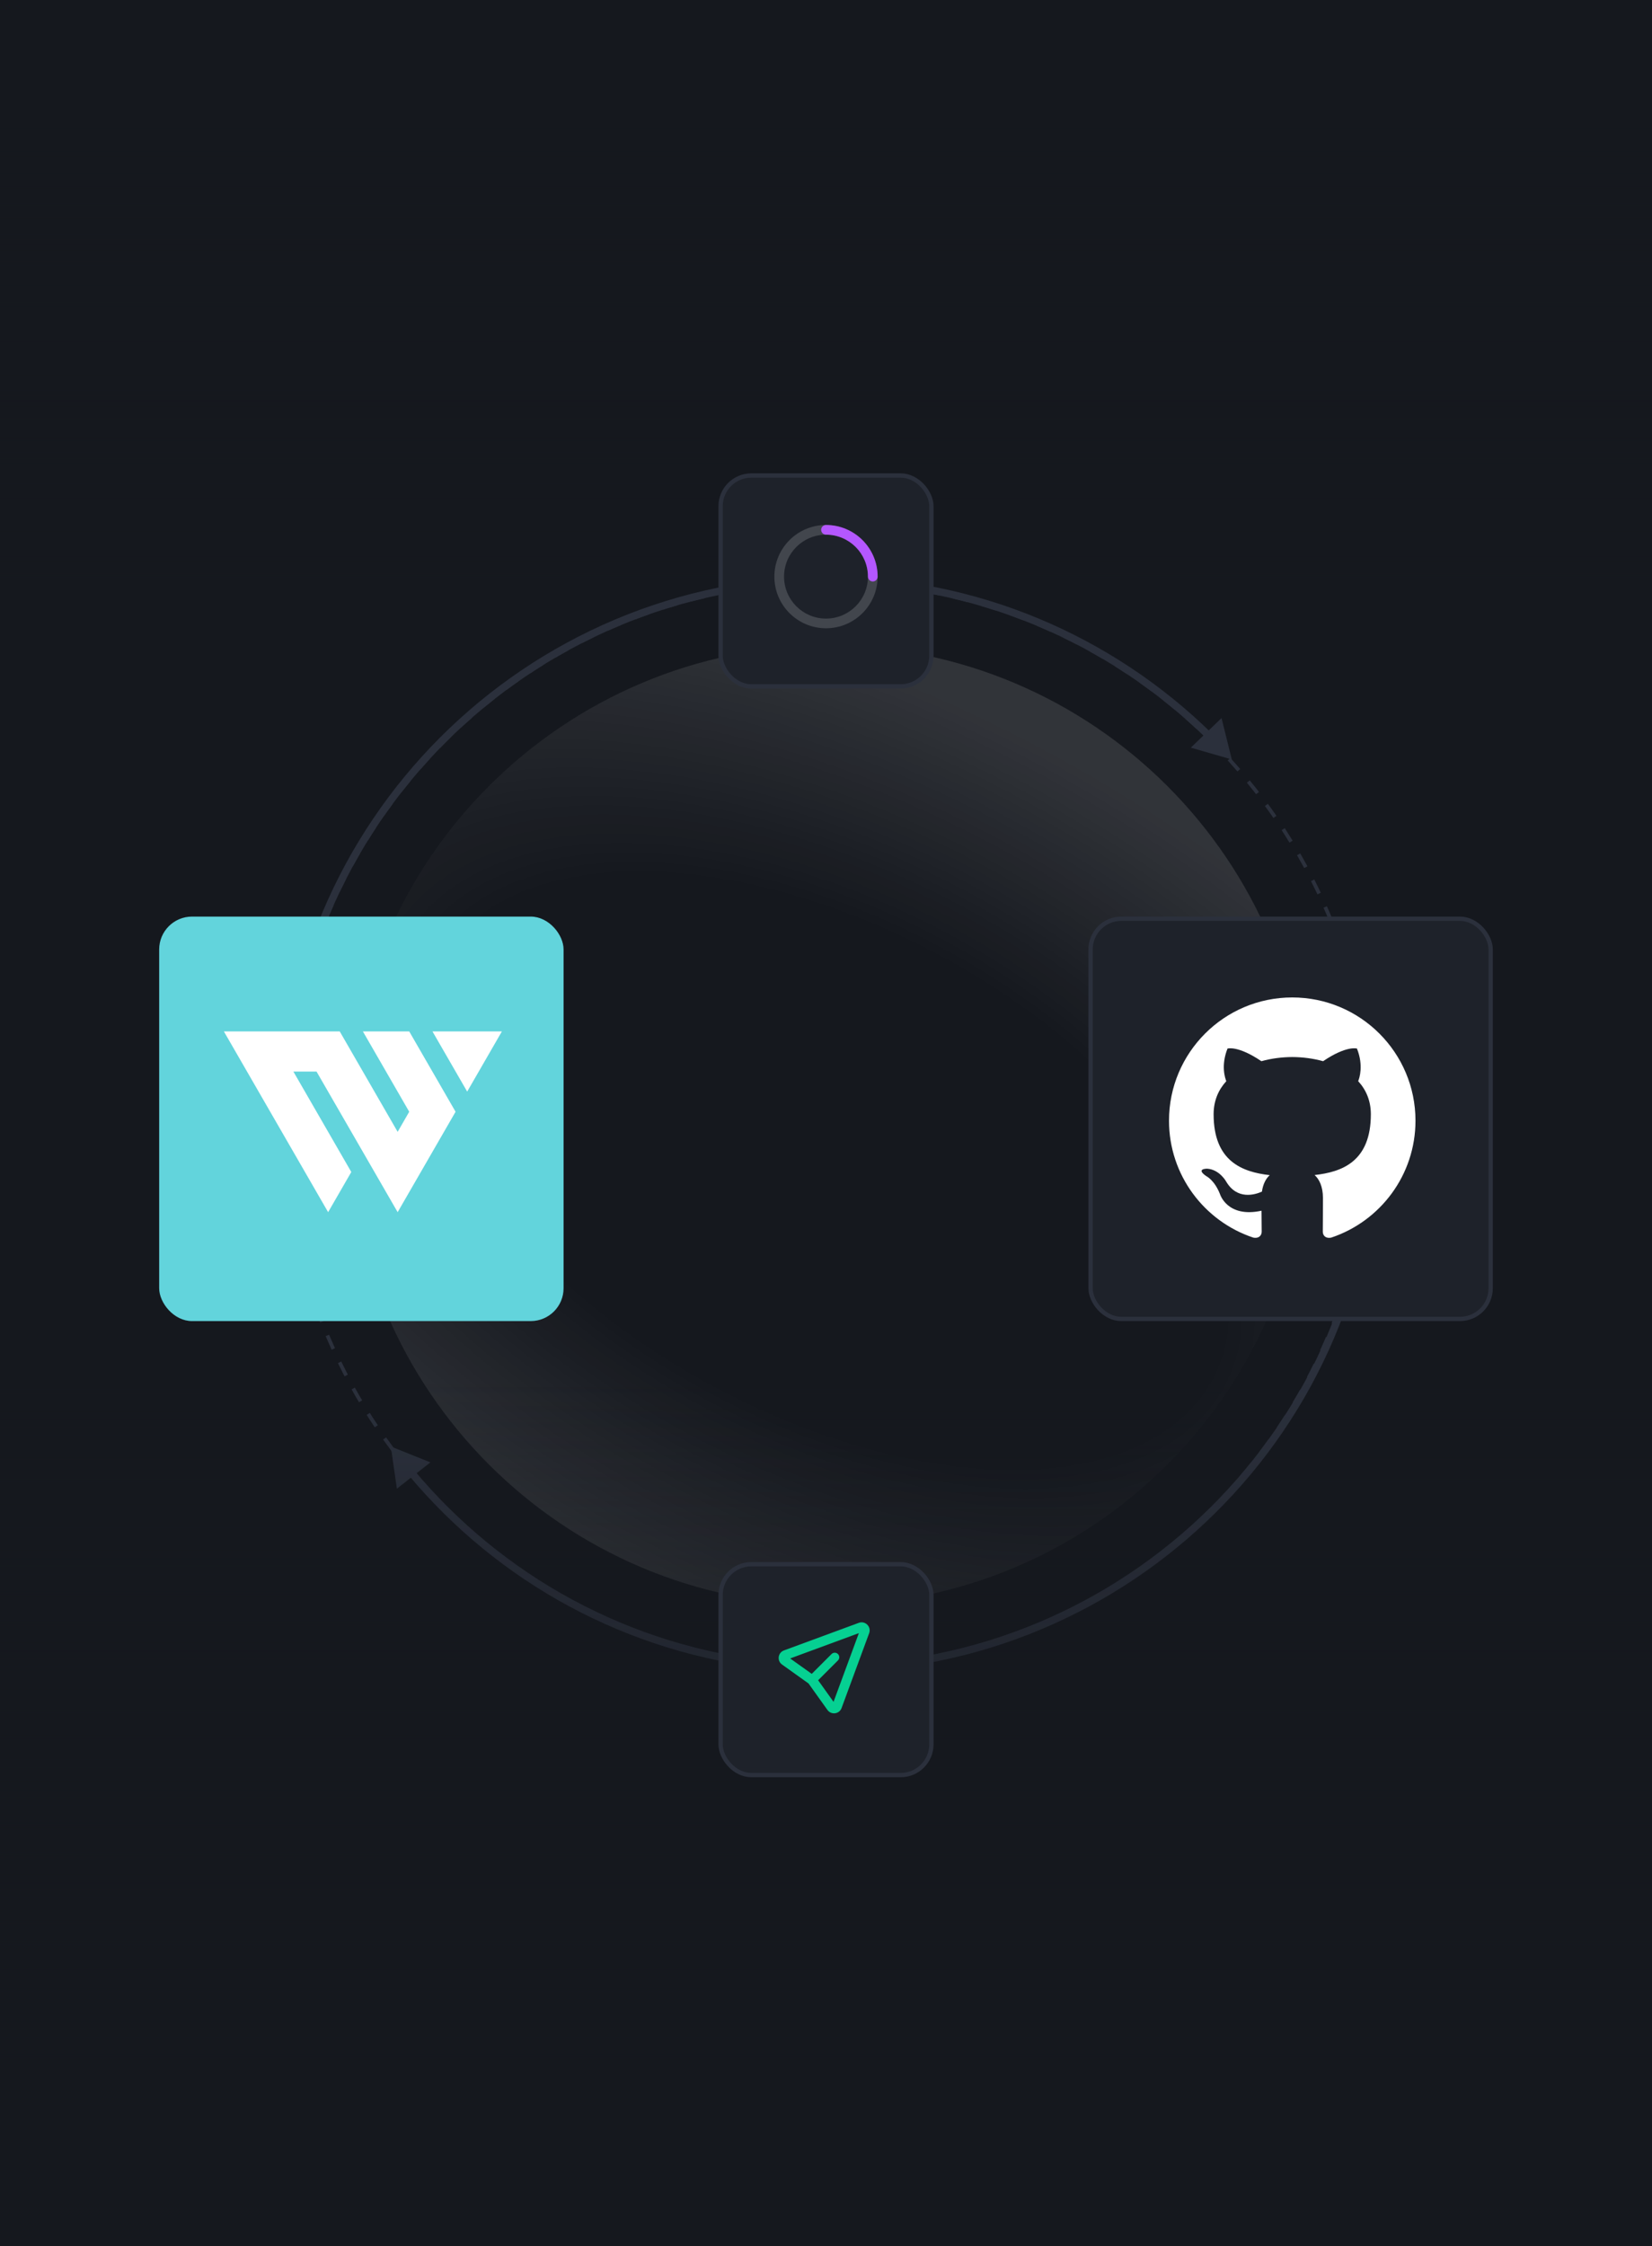 <?xml version="1.0" encoding="utf-8"?>
<svg xmlns="http://www.w3.org/2000/svg" width="384" height="522" viewBox="0 0 384 522" fill="none">
<rect x="0" y="0" width="384" height="522" fill="#808080" stroke="none"/>
<g clip-path="url(#clip0_2872_8964)">
<rect width="384" height="522" fill="#15181E"/>
<path d="M192.471 387.644C262.157 387.644 318.649 331.152 318.649 261.466C318.649 191.779 262.157 135.288 192.471 135.288C122.785 135.288 66.293 191.779 66.293 261.466C66.293 331.152 122.785 387.644 192.471 387.644Z" stroke="#2B303C" stroke-width="0.858" stroke-dasharray="3.43 3.43"/>
<path d="M286.324 176.489L283.94 166.868L276.8 173.742L286.324 176.489ZM66.721 261.466C66.721 192.016 123.02 135.717 192.469 135.717V134C122.072 134 65.004 191.069 65.004 261.466H66.721ZM192.469 135.717C226.677 135.717 257.694 149.375 280.365 171.537L281.565 170.31C258.586 147.846 227.144 134 192.469 134V135.717Z" fill="#2B303C"/>
<path d="M90.848 336.141L92.251 345.952L100.047 339.831L90.848 336.141ZM317.887 273.692C310.898 342.789 249.219 393.138 180.123 386.149L179.95 387.857C249.99 394.941 312.511 343.904 319.595 273.864L317.887 273.692ZM180.123 386.149C146.088 382.707 116.603 365.997 96.277 341.666L94.96 342.766C115.562 367.428 145.451 384.368 179.95 387.857L180.123 386.149Z" fill="#2B303C"/>
<path opacity="0.12" d="M192.5 373C254.08 373 304 323.08 304 261.5C304 199.92 254.08 150 192.5 150C130.92 150 81 199.92 81 261.5C81 323.08 130.92 373 192.5 373Z" fill="url(#paint0_radial_2872_8964)"/>
<rect x="384" y="136" width="384" height="136" transform="rotate(-180 384 136)" fill="url(#paint1_linear_2872_8964)"/>
<rect y="320" width="384" height="202" fill="url(#paint2_linear_2872_8964)"/>
<rect x="37" y="213" width="94" height="94" rx="7.64" fill="#62D4DC"/>
<path d="M116.664 239.683L108.594 253.669L100.523 239.683H116.664Z" fill="white"/>
<path d="M73.582 249.021H68.198L81.657 272.355L76.272 281.689L52.039 239.683H78.967L92.431 263.021L95.121 258.354L84.351 239.683H95.121L100.51 249.021L105.894 258.354L92.431 281.689L73.582 249.021Z" fill="white"/>
<rect x="253.5" y="213.5" width="93" height="93" rx="7.14" fill="#1E222A" stroke="#2B303C"/>
<path fill-rule="evenodd" clip-rule="evenodd" d="M300.373 231.792C284.557 231.792 271.73 244.613 271.73 260.429C271.73 273.081 279.937 283.814 291.32 287.6C292.754 287.864 293.276 286.98 293.276 286.22C293.276 285.542 293.251 283.74 293.237 281.351C285.269 283.081 283.588 277.511 283.588 277.511C282.285 274.203 280.407 273.322 280.407 273.322C277.806 271.546 280.604 271.582 280.604 271.582C283.479 271.784 284.991 274.533 284.991 274.533C287.547 278.909 291.697 277.645 293.329 276.912C293.589 275.062 294.329 273.8 295.147 273.085C288.786 272.362 282.099 269.904 282.099 258.931C282.099 255.806 283.215 253.248 285.048 251.247C284.752 250.523 283.769 247.61 285.329 243.668C285.329 243.668 287.733 242.899 293.206 246.604C295.49 245.968 297.941 245.651 300.377 245.639C302.811 245.651 305.26 245.968 307.548 246.604C313.017 242.899 315.418 243.668 315.418 243.668C316.981 247.61 315.998 250.523 315.704 251.247C317.54 253.248 318.648 255.806 318.648 258.931C318.648 269.933 311.95 272.353 305.57 273.062C306.597 273.946 307.513 275.694 307.513 278.366C307.513 282.193 307.478 285.281 307.478 286.22C307.478 286.987 307.995 287.878 309.448 287.598C320.822 283.803 329.022 273.078 329.022 260.429C329.022 244.613 316.195 231.792 300.373 231.792Z" fill="white"/>
<rect x="167.5" y="110.5" width="49" height="49" rx="7.14" fill="#1E222A" stroke="#2B303C"/>
<path opacity="0.2" fill-rule="evenodd" clip-rule="evenodd" d="M192 124.25C186.615 124.25 182.25 128.615 182.25 134C182.25 139.385 186.615 143.75 192 143.75C197.385 143.75 201.75 139.385 201.75 134C201.75 128.615 197.385 124.25 192 124.25ZM180 134C180 127.373 185.373 122 192 122C198.627 122 204 127.373 204 134C204 140.627 198.627 146 192 146C185.373 146 180 140.627 180 134Z" fill="#D5D7DB"/>
<path fill-rule="evenodd" clip-rule="evenodd" d="M190.875 123.125C190.875 122.504 191.379 122 192 122C198.627 122 204 127.373 204 134C204 134.621 203.496 135.125 202.875 135.125C202.254 135.125 201.75 134.621 201.75 134C201.75 128.615 197.385 124.25 192 124.25C191.379 124.25 190.875 123.746 190.875 123.125Z" fill="#B457FF"/>
<rect x="167.5" y="363.5" width="49" height="49" rx="7.14" fill="#1E222A" stroke="#2B303C"/>
<path fill-rule="evenodd" clip-rule="evenodd" d="M202.03 379.527C202.583 378.027 201.123 376.567 199.622 377.12L182.227 383.529C180.814 384.049 180.56 385.939 181.786 386.814L187.889 391.173C187.923 391.197 187.952 391.227 187.976 391.261L192.336 397.364C193.211 398.589 195.101 398.335 195.621 396.922L202.03 379.527ZM183.67 385.395L199.638 379.512L193.755 395.48L190.172 390.463L194.778 385.856C195.189 385.446 195.189 384.781 194.778 384.371C194.368 383.961 193.704 383.961 193.294 384.371L188.687 388.978L183.67 385.395Z" fill="#06D092"/>
</g>
<defs>
<radialGradient id="paint0_radial_2872_8964" cx="0" cy="0" r="1" gradientUnits="userSpaceOnUse" gradientTransform="translate(192.136 272.032) rotate(118.944) scale(109.569 197.976)">
<stop stop-color="white" stop-opacity="0"/>
<stop offset="0.505" stop-color="white" stop-opacity="0"/>
<stop offset="1" stop-color="white"/>
</radialGradient>
<linearGradient id="paint1_linear_2872_8964" x1="576" y1="136" x2="576" y2="272" gradientUnits="userSpaceOnUse">
<stop stop-color="#15181E" stop-opacity="0"/>
<stop offset="0.799" stop-color="#15181E"/>
</linearGradient>
<linearGradient id="paint2_linear_2872_8964" x1="192" y1="320" x2="192" y2="522" gradientUnits="userSpaceOnUse">
<stop stop-color="#15181E" stop-opacity="0"/>
<stop offset="0.799" stop-color="#15181E"/>
</linearGradient>
<clipPath id="clip0_2872_8964">
<rect width="384" height="522" fill="white"/>
</clipPath>
</defs>
</svg>